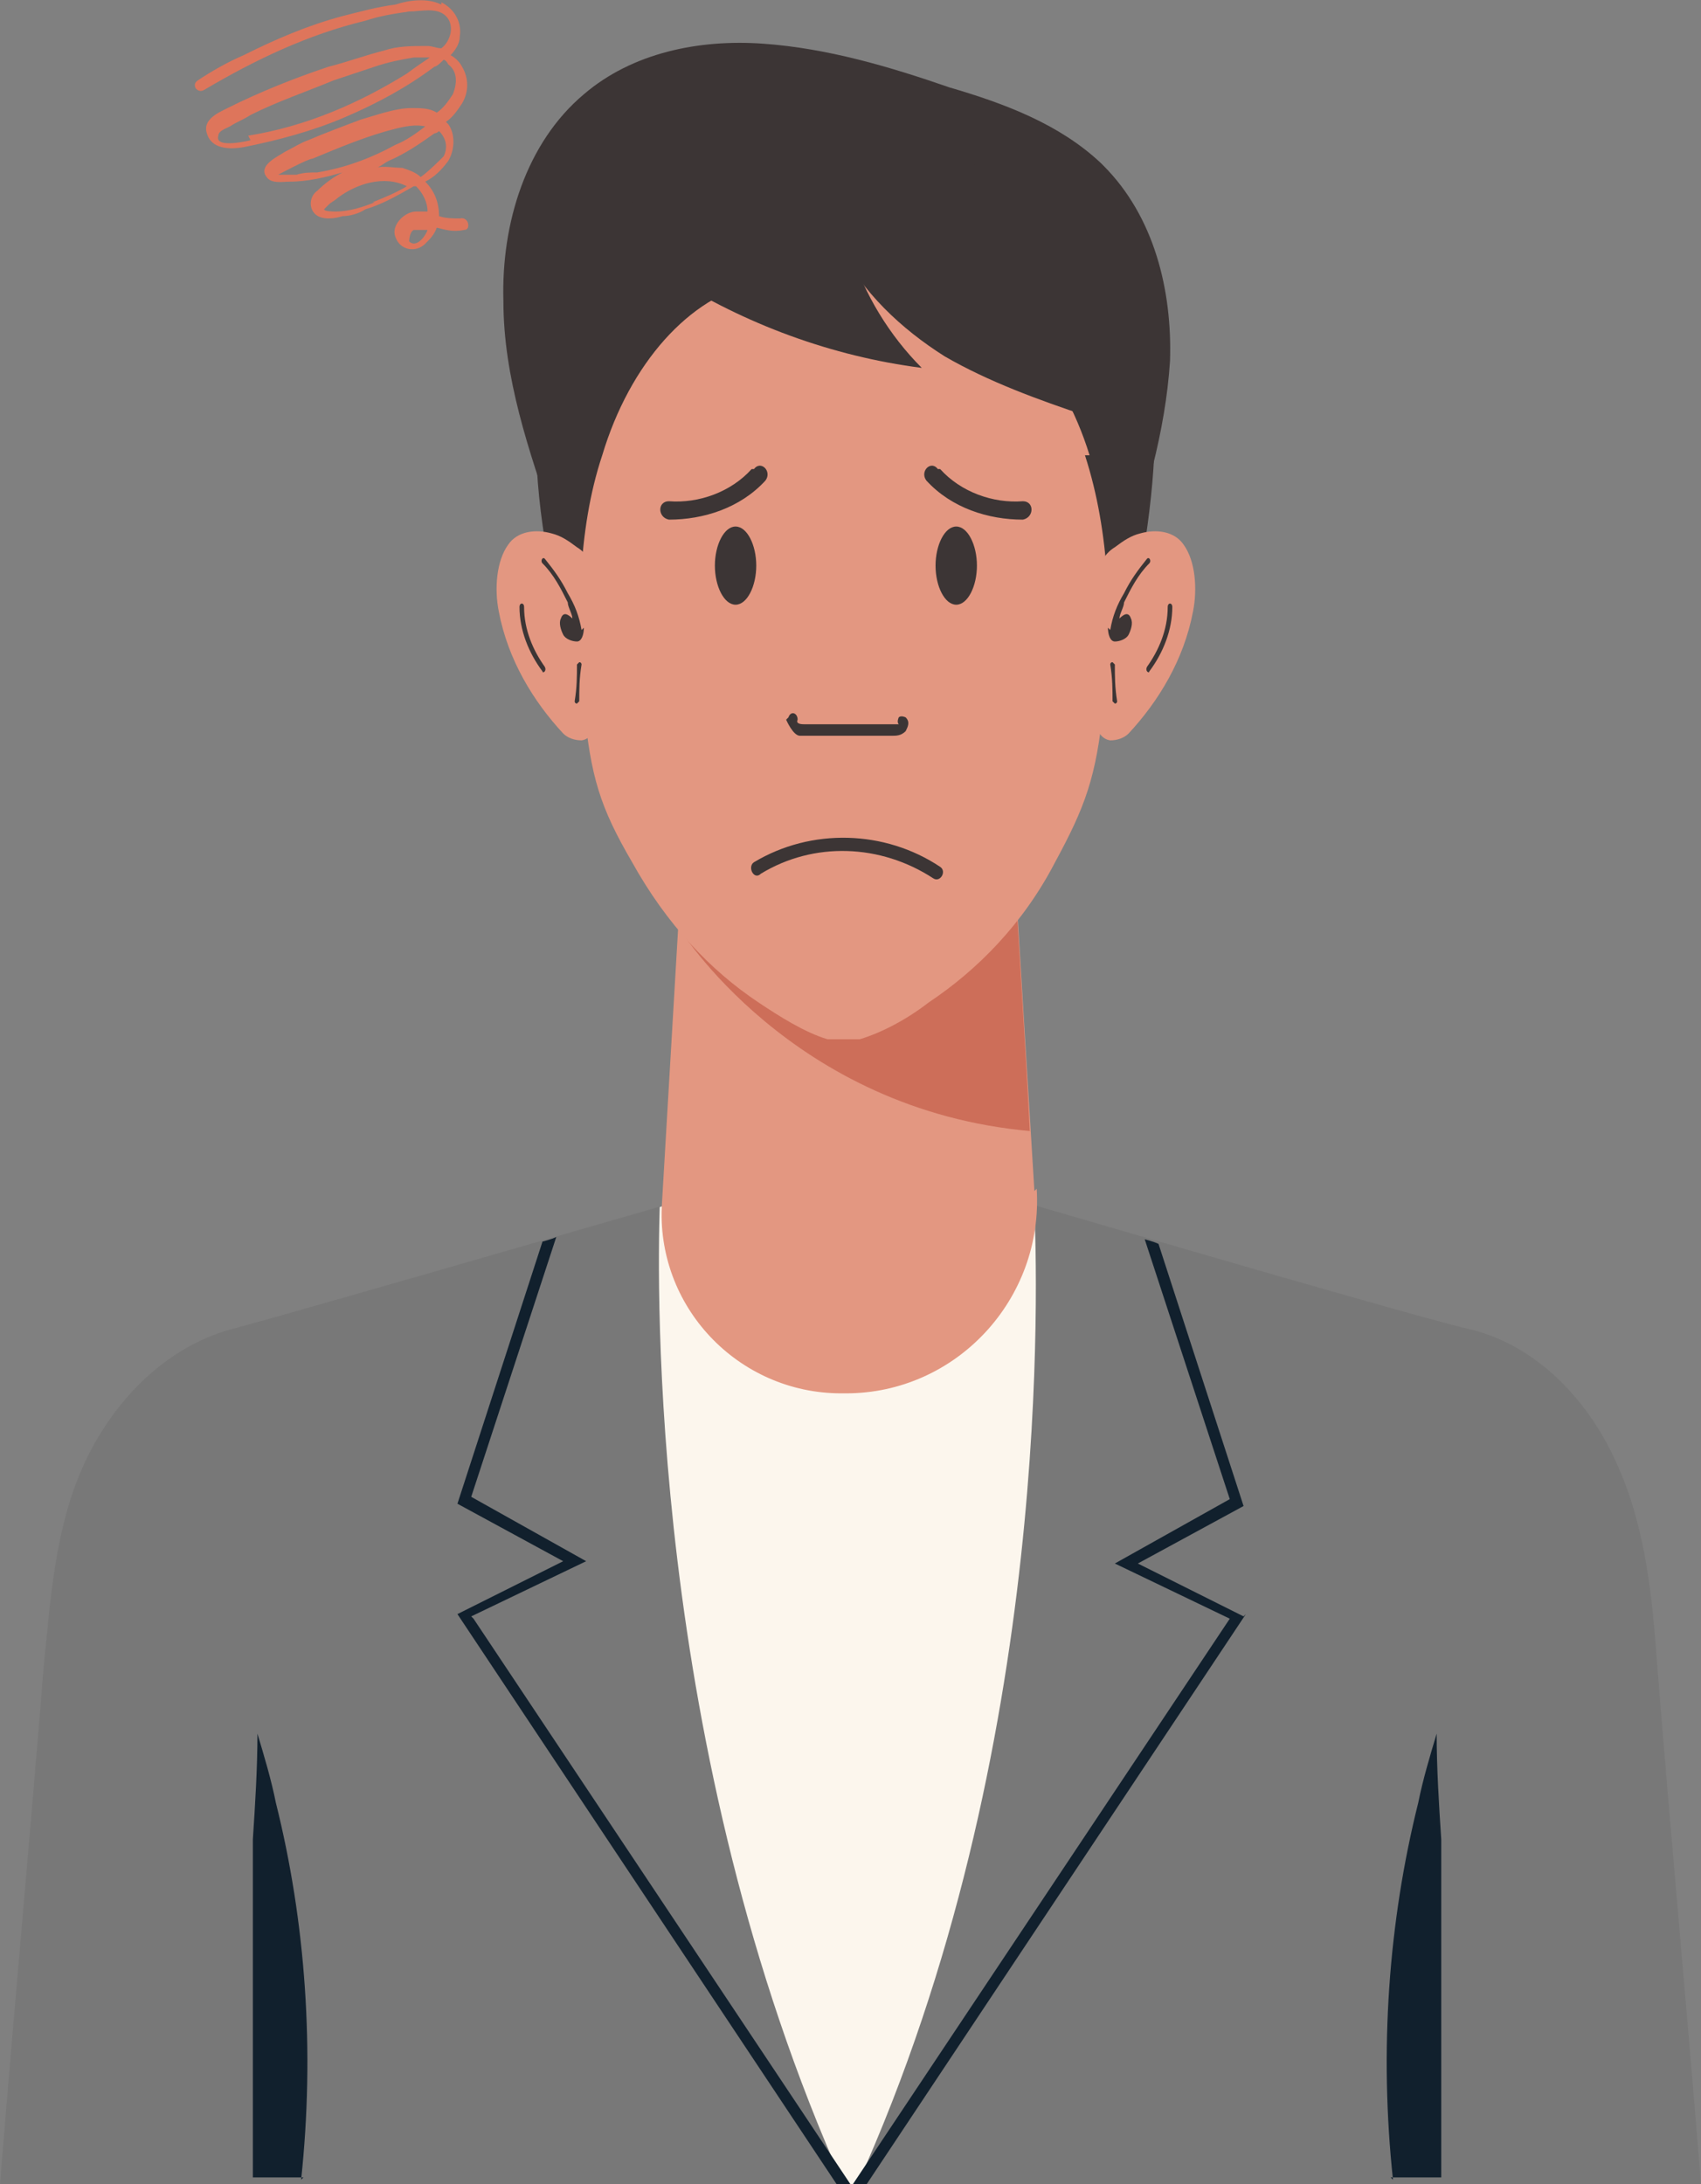 <?xml version="1.0" encoding="UTF-8"?>
<svg id="_レイヤー_2" data-name="レイヤー 2" xmlns="http://www.w3.org/2000/svg" viewBox="0 0 7.4 9.5">
  <rect x="0" y="0" width="7.4" height="9.5" fill="#808080" stroke="none"/>
  <defs>
    <style>
      .cls-1 {
        fill: #fcf6ed;
      }

      .cls-2 {
        fill: #cd6e59;
      }

      .cls-3 {
        fill: #e39781;
      }

      .cls-4 {
        fill: #de755b;
      }

      .cls-5 {
        fill: #11202d;
      }

      .cls-6 {
        fill: #3c3535;
      }

      .cls-7 {
        fill: #787878;
      }
    </style>
  </defs>
  <g id="_レイヤー_3" data-name="レイヤー 3">
    <g>
      <path class="cls-4" d="M1.92,.02c-.06-.03-.14-.02-.2,0-.08,.01-.15,.03-.23,.05-.15,.04-.29,.1-.43,.17-.07,.03-.14,.07-.2,.11-.03,.02,0,.06,.03,.04,.22-.13,.45-.24,.7-.3,.06-.02,.12-.03,.19-.04,.05,0,.12-.02,.16,.02,.04,.04,.02,.11-.02,.14,0,0,0,0,0,0-.02,0-.04-.01-.06-.01-.07,0-.13,0-.19,.02-.08,.02-.16,.05-.24,.07-.15,.05-.3,.11-.44,.18-.04,.02-.11,.05-.09,.11,.02,.07,.1,.07,.16,.06,.15-.03,.3-.07,.44-.13,.14-.06,.27-.13,.39-.22,.01,0,.03-.02,.04-.03,0,0,.01,0,.02,.02,.04,.03,.04,.08,.02,.13-.02,.03-.04,.06-.07,.08-.03-.02-.07-.02-.11-.02-.07,0-.15,.03-.22,.05-.08,.03-.16,.06-.23,.09-.03,.01-.06,.03-.1,.05-.03,.02-.12,.06-.08,.11,.02,.03,.07,.02,.1,.02,.08,0,.16-.02,.23-.04-.04,.02-.08,.05-.11,.08-.03,.02-.04,.07-.01,.1,.03,.03,.09,.02,.12,.01,.03,0,.07-.01,.1-.03,.07-.02,.14-.06,.21-.1,0,0,0,0,.01,0,.03,.03,.05,.07,.05,.11-.02,0-.04,0-.05,0-.05,0-.11,.06-.09,.11,.02,.06,.09,.07,.13,.03,.02-.02,.04-.04,.05-.07,.04,.01,.07,.02,.12,.01,.03,0,.02-.06-.02-.05-.03,0-.06,0-.09-.01,0,0,0,0,0,0,0-.06-.02-.11-.06-.15,.04-.02,.07-.05,.1-.09,.03-.05,.03-.12,0-.16,0,0,0,0-.01-.01,.03-.02,.05-.05,.07-.08,.03-.05,.03-.11,0-.16-.01-.02-.03-.04-.05-.05,.02-.02,.04-.05,.04-.08,.01-.06-.02-.12-.08-.15Zm-.14,1.03s0-.04,.02-.05c.02,0,.04,0,.06,0-.01,.03-.05,.08-.08,.05Zm-.49-.29s-.08,0-.08,0c0,0,.13-.07,.15-.07,.12-.05,.24-.1,.36-.13,.04-.01,.09-.02,.13-.01-.04,.03-.08,.06-.13,.08-.11,.06-.22,.1-.34,.12-.03,0-.06,0-.09,.01Zm.34,.12c-.05,.02-.11,.04-.17,.04-.01,0-.05,0-.05-.01,0,0,.02-.02,.02-.02,.01-.01,.03-.02,.04-.03,.08-.06,.2-.1,.3-.05,0,0,0,0,0,0-.05,.03-.1,.05-.15,.07Zm.29-.19s-.06,.06-.09,.08c-.02-.02-.05-.03-.08-.04-.04,0-.08-.01-.12,0,.02,0,.04-.02,.06-.03,.07-.03,.13-.07,.2-.12,0,0,.01,0,.02-.01,.03,.03,.04,.07,.02,.11Zm-.83-.08s-.16,.04-.14-.02c0-.02,.03-.03,.05-.04,.03-.02,.06-.03,.09-.05,.12-.06,.24-.1,.36-.15,.06-.02,.12-.04,.18-.06,.06-.02,.11-.03,.17-.04,.02,0,.05,0,.07,0-.03,.02-.06,.04-.1,.07-.21,.13-.44,.23-.69,.27Z"/>
      <g>
        <path class="cls-7" d="M7.4,9.5c-2.47,0-4.93,0-7.4,0,.06-.75,.13-1.5,.19-2.25,.03-.3,.05-.6,.17-.87,.12-.27,.35-.52,.65-.6,.27-.07,2.47-.71,2.69-.77,.22,.06,2.42,.71,2.69,.77,.3,.07,.53,.32,.65,.6,.12,.27,.15,.58,.17,.87,.06,.75,.13,1.5,.19,2.25Z"/>
        <path class="cls-5" d="M1.31,9.48c.06-.56,.02-1.12-.11-1.64-.02-.1-.05-.2-.08-.3,0,.15-.01,.31-.02,.46,0,.06,0,.12,0,.17,0,.43,0,.87,0,1.3,.07,0,.14,0,.22,0Z"/>
        <path class="cls-5" d="M6.06,9.48c-.06-.56-.02-1.12,.11-1.64,.02-.1,.05-.2,.08-.3,0,.15,.01,.31,.02,.46,0,.06,0,.12,0,.17,0,.43,0,.87,0,1.3-.07,0-.14,0-.22,0Z"/>
        <path class="cls-1" d="M4.5,5.24s-.08-.02-.13-.04h-1.33c-.05,.02-.12,.03-.17,.05-.01,.33-.05,2.36,.8,4.25h.06c.86-1.9,.78-3.95,.77-4.26Z"/>
        <g>
          <path class="cls-3" d="M4.5,5.18c-.03-.49-.06-.98-.09-1.48-.24-.1-.48-.19-.72-.29,0,0,0,0,0,0-.24,.1-.48,.19-.72,.29-.03,.51-.06,1.02-.09,1.53-.03,.45,.33,.83,.78,.83,0,0,.01,0,.02,0,.48,0,.86-.41,.83-.89Z"/>
          <path class="cls-2" d="M4.48,4.92c-.02-.41-.05-.81-.07-1.22-.24-.1-.48-.19-.72-.29,0,0,0,0,0,0-.24,.1-.48,.19-.72,.29,0,.11-.01,.22-.02,.33,0,0,.49,.8,1.54,.89Z"/>
        </g>
        <path class="cls-5" d="M2.06,7.04l1.64,2.46h-.06l-1.65-2.48,.46-.23-.46-.25,.37-1.14s.04-.01,.06-.02l-.37,1.13,.5,.28-.5,.24Z"/>
        <path class="cls-5" d="M5.42,7.02l-1.65,2.48h-.06l1.64-2.46-.5-.24,.5-.28-.37-1.13s.04,.01,.06,.02h0l.37,1.14-.46,.25,.46,.23Z"/>
        <g>
          <path class="cls-6" d="M4.79,.71c-.18-.17-.42-.26-.66-.33-.26-.09-.53-.17-.81-.19-.28-.02-.57,.04-.78,.22-.25,.21-.36,.56-.35,.9,0,.33,.11,.65,.22,.97,.82,.06,1.64,.12,2.47,.19,.1-.29,.19-.59,.21-.9,.01-.31-.07-.63-.29-.85Z"/>
          <path class="cls-6" d="M5.02,1.73c-.03-.3-.16-.61-.39-.81-.26-.23-.62-.26-.95-.27-.27,0-.54,.03-.79,.15-.36,.16-.52,.56-.55,.93-.03,.33,.03,.66,.1,.98,0,0,1.24,.08,1.24,.08,0,0,0,0,0,0,0,0,0,0,0,0,.41-.03,.83-.05,1.24-.08,.06-.32,.12-.65,.1-.98Z"/>
          <path class="cls-3" d="M4.74,1.98c-.12-.39-.39-.69-.67-.75-.04,0-.07-.01-.11-.01-.1,0-.47,0-.56,0-.04,0-.07,0-.11,.01-.29,.06-.55,.35-.67,.75-.11,.33-.11,.72-.08,1.09,.03,.31,.07,.44,.21,.68,.15,.27,.34,.47,.55,.61,.09,.06,.2,.13,.3,.16,.01,0,.02,0,.03,0,.01,0,.03,0,.04,0,.01,0,.03,0,.04,0,.01,0,.02,0,.03,0,.1-.03,.21-.09,.3-.16,.21-.14,.41-.34,.55-.61,.13-.24,.18-.37,.21-.68,.04-.37,.03-.75-.08-1.09Z"/>
          <path class="cls-6" d="M3.29,2.46c0,.09-.04,.17-.09,.17-.05,0-.09-.08-.09-.17,0-.09,.04-.17,.09-.17,.05,0,.09,.08,.09,.17Z"/>
          <path class="cls-6" d="M4.07,2.46c0,.09,.04,.17,.09,.17,.05,0,.09-.08,.09-.17s-.04-.17-.09-.17c-.05,0-.09,.08-.09,.17Z"/>
          <g>
            <path class="cls-3" d="M2.59,2.54c0-.07-.03-.13-.08-.16-.04-.03-.07-.05-.11-.06-.07-.02-.15-.01-.19,.05-.05,.07-.06,.19-.04,.29,.04,.21,.15,.39,.28,.53,.02,.02,.05,.03,.08,.03,.07-.01,.08-.12,.08-.2,0-.16,0-.32-.02-.48Z"/>
            <g>
              <path class="cls-6" d="M2.51,2.89c0,.05,0,.1-.01,.16,0,0,0,.01,.01,.01,0,0,0,0,.01-.01,0-.05,0-.1,.01-.16,0,0,0-.01-.01-.01,0,0,0,0-.01,.01h0Z"/>
              <path class="cls-6" d="M2.26,2.64c0,.1,.04,.2,.1,.28,0,.01,.02,0,.01-.02-.05-.07-.09-.16-.09-.26,0-.02-.02-.02-.02,0h0Z"/>
              <path class="cls-6" d="M2.53,2.74c-.01-.06-.03-.11-.06-.16-.03-.06-.06-.1-.1-.15-.01-.01-.02,.01-.01,.02,.05,.05,.08,.11,.11,.17,0,.02,.02,.05,.02,.07,0,0,0,0,0,0-.02-.02-.04-.03-.05,0-.01,.02,0,.05,.01,.07,.01,.02,.04,.03,.06,.03,.02,0,.03-.03,.03-.06Z"/>
            </g>
          </g>
          <g>
            <path class="cls-3" d="M4.77,2.54c0-.07,.03-.13,.08-.16,.04-.03,.07-.05,.11-.06,.07-.02,.15-.01,.19,.05,.05,.07,.06,.19,.04,.29-.04,.21-.15,.39-.28,.53-.02,.02-.05,.03-.08,.03-.07-.01-.08-.12-.08-.2,0-.16,0-.32,.02-.48Z"/>
            <g>
              <path class="cls-6" d="M4.85,2.89c0,.05,0,.1,.01,.16,0,0,0,.01-.01,.01,0,0,0,0-.01-.01,0-.05,0-.1-.01-.16,0,0,0-.01,.01-.01,0,0,0,0,.01,.01h0Z"/>
              <path class="cls-6" d="M5.1,2.64c0,.1-.04,.2-.1,.28,0,.01-.02,0-.01-.02,.05-.07,.09-.16,.09-.26,0-.02,.02-.02,.02,0t0,0Z"/>
              <path class="cls-6" d="M4.83,2.74c.01-.06,.03-.11,.06-.16,.03-.06,.06-.1,.1-.15,.01-.01,.02,.01,.01,.02-.05,.05-.08,.11-.11,.17,0,.02-.02,.05-.02,.07,0,0,0,0,0,0,.02-.02,.04-.03,.05,0,.01,.02,0,.05-.01,.07-.01,.02-.04,.03-.06,.03-.02,0-.03-.03-.03-.06Z"/>
            </g>
          </g>
          <path class="cls-6" d="M3.42,3.13s.03,.07,.06,.07c.04,0,.09,0,.13,0,.09,0,.18,0,.27,0,.02,0,.04,0,.06-.02,.01-.02,.02-.04,0-.06,0,0-.02-.01-.03,0,0,0-.01,.02,0,.03,0,0,0,0,0,0,0,0-.01,0-.02,0-.02,0-.04,0-.07,0-.04,0-.09,0-.13,0-.04,0-.09,0-.13,0-.02,0-.04,0-.06,0-.01,0-.04,0-.03-.02,0-.03-.03-.04-.04-.01t0,0Z"/>
          <path class="cls-6" d="M3.65,1.07c.1,.2,.27,.36,.46,.48,.19,.11,.41,.19,.62,.26-.01-.27-.03-.53-.04-.8-.35,.02-.7,.04-1.04,.07Z"/>
          <path class="cls-6" d="M3.71,1.09c-.27,.04-.53,.07-.8,.11,.33,.21,.71,.35,1.1,.4-.14-.14-.25-.32-.31-.51Z"/>
          <path class="cls-6" d="M3.31,3.8c.23-.14,.52-.13,.75,.02,.03,.02,.06-.03,.03-.05-.24-.16-.56-.17-.81-.02-.03,.02,0,.08,.03,.05h0Z"/>
          <path class="cls-6" d="M3.27,2.04c-.09,.1-.23,.15-.36,.14-.05,0-.05,.07,0,.08,.15,0,.31-.05,.42-.17,.03-.04-.02-.09-.05-.05h0Z"/>
          <path class="cls-6" d="M4.09,2.04c.09,.1,.23,.15,.36,.14,.05,0,.05,.07,0,.08-.15,0-.31-.05-.42-.17-.03-.04,.02-.09,.05-.05h0Z"/>
        </g>
      </g>
    </g>
  </g>
</svg>